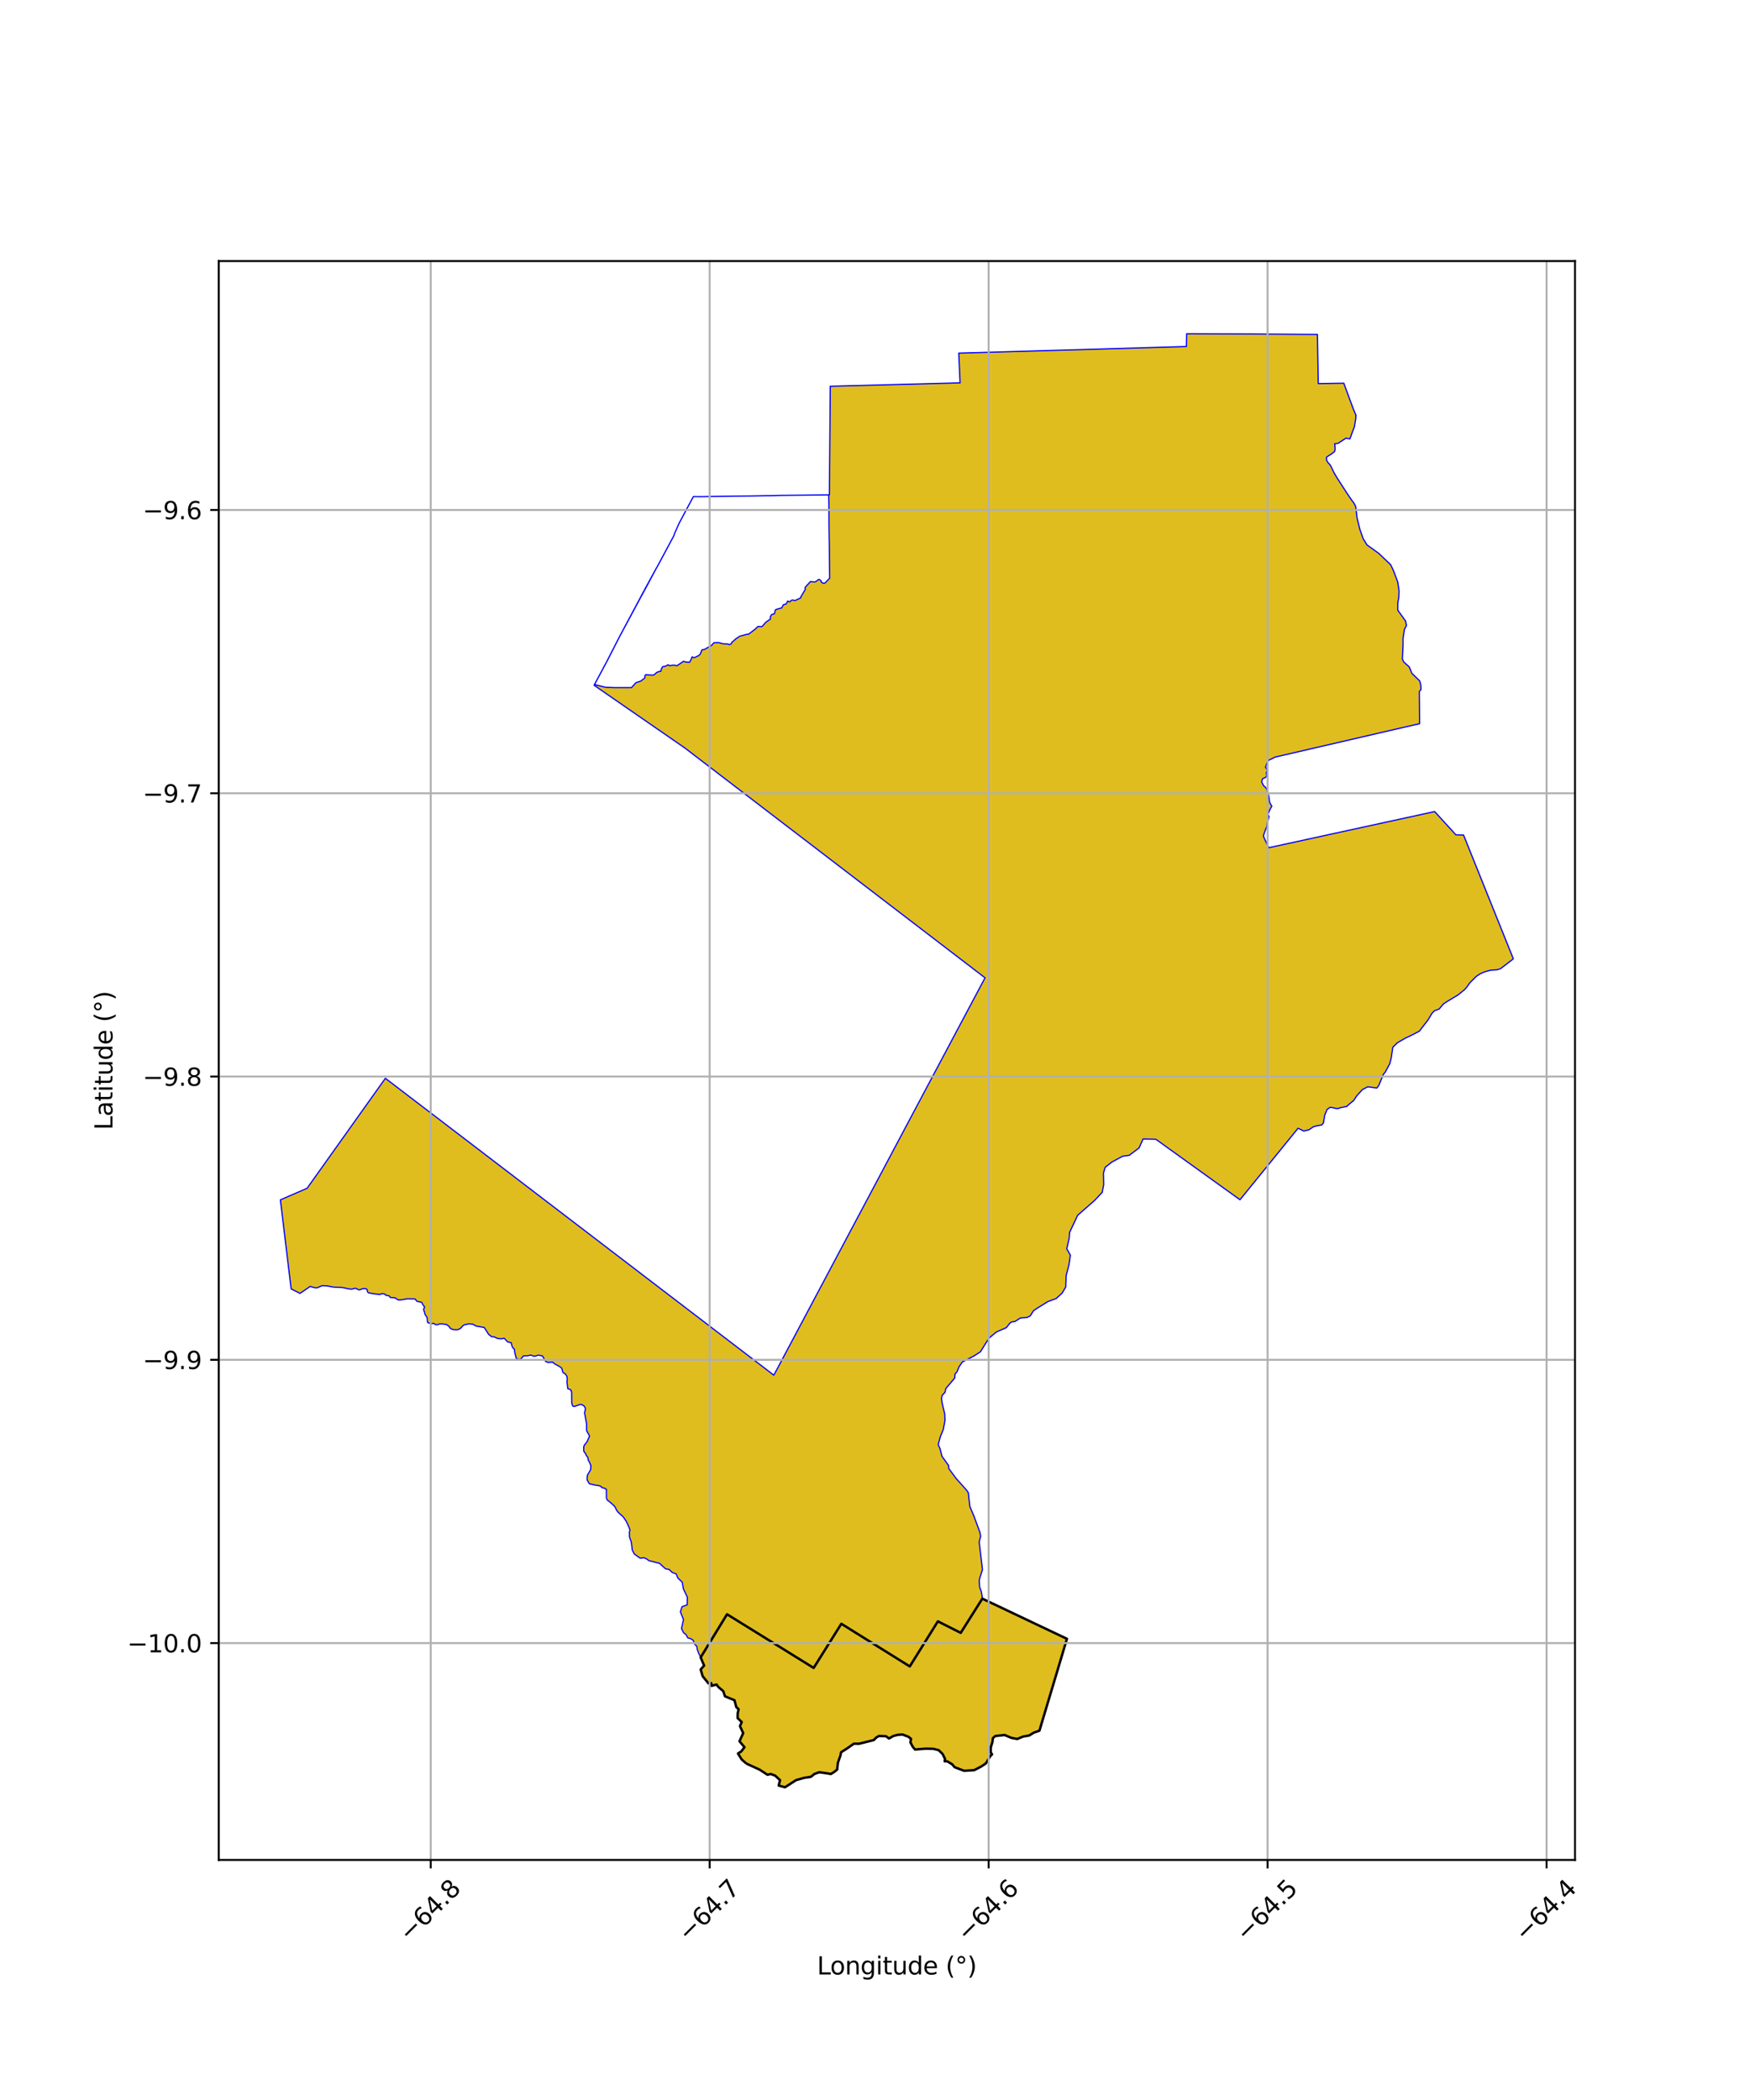 <?xml version="1.0" encoding="utf-8" standalone="no"?>
<!DOCTYPE svg PUBLIC "-//W3C//DTD SVG 1.1//EN"
  "http://www.w3.org/Graphics/SVG/1.1/DTD/svg11.dtd">
<svg xmlns:xlink="http://www.w3.org/1999/xlink" width="720pt" height="864pt" viewBox="0 0 720 864" xmlns="http://www.w3.org/2000/svg" version="1.1">
 <defs>
  <style type="text/css">*{stroke-linejoin: round; stroke-linecap: butt}</style>
 </defs>
 <g id="figure_1">
  <g id="patch_1">
   <path d="M 0 864 
L 720 864 
L 720 0 
L 0 0 
z
" style="fill: #ffffff"/>
  </g>
  <g id="axes_1">
   <g id="patch_2">
    <path d="M 90 765.229 
L 648 765.229 
L 648 107.411 
L 90 107.411 
z
" style="fill: #ffffff"/>
   </g>
   <g id="PatchCollection_1">
    <path d="M 194.538 471.125 
L 318.38 565.793 
L 394.808 421.967 
L 405.272 402.306 
L 281.799 307.764 
L 244.428 281.939 
L 249.681 272.113 
L 254.752 262.196 
L 265.458 242.136 
L 270.177 233.501 
L 270.37 233.231 
L 277.246 220.395 
L 277.628 219.273 
L 278.317 217.739 
L 279.466 215.154 
L 285.275 204.308 
L 287.784 204.333 
L 288.485 204.335 
L 298.438 204.162 
L 302.866 204.11 
L 308.75 204.061 
L 314.718 203.953 
L 317.903 203.922 
L 320.256 203.836 
L 320.567 203.827 
L 341.245 203.613 
L 341.595 158.928 
L 395.009 157.524 
L 394.45 145.293 
L 488.119 142.565 
L 488.248 137.312 
L 514.694 137.42 
L 515.007 137.417 
L 542.028 137.602 
L 542.373 157.829 
L 552.877 157.662 
L 556.845 168.402 
L 557.87 170.767 
L 557.775 172.401 
L 557.249 175.569 
L 556.353 177.902 
L 555.402 180.575 
L 553.764 180.283 
L 550.446 182.44 
L 549.141 182.561 
L 549.33 184.711 
L 549.109 185.754 
L 547.805 186.779 
L 545.808 188.037 
L 545.719 189.122 
L 546.238 190.146 
L 547.378 191.447 
L 548.816 194.425 
L 549.931 196.327 
L 554.073 202.763 
L 556.064 205.701 
L 556.99 206.906 
L 557.728 208.248 
L 558.344 213.14 
L 559.515 217.877 
L 560.881 221.687 
L 562.413 224.181 
L 567.332 227.732 
L 569.133 229.458 
L 572.151 232.335 
L 573.266 234.668 
L 575.06 239.408 
L 575.608 243.061 
L 575.534 245.578 
L 575.086 248.094 
L 575.072 251.013 
L 578.305 255.539 
L 578.649 257.332 
L 577.819 258.992 
L 577.269 262.492 
L 577.256 265.545 
L 576.966 271.136 
L 577.584 272.395 
L 579.805 274.381 
L 580.864 276.989 
L 584.108 280.14 
L 584.564 281.875 
L 584.638 283.626 
L 583.945 284.605 
L 583.993 289.955 
L 584.042 297.759 
L 576.409 299.502 
L 524.654 311.485 
L 521.731 312.928 
L 521.173 314.159 
L 520.686 315.751 
L 521.439 316.68 
L 520.981 318.102 
L 521.212 319.144 
L 520.713 319.833 
L 519.464 320.399 
L 519.074 321.644 
L 519.796 323.129 
L 520.684 323.978 
L 521.296 324.77 
L 521.519 326.327 
L 521.998 327.334 
L 522.378 330.167 
L 523.267 331.694 
L 522.769 332.534 
L 521.618 334.99 
L 522.14 336.034 
L 521.721 337.374 
L 521.413 338.349 
L 521.218 340.042 
L 520.624 341.47 
L 520.154 342.786 
L 519.784 343.912 
L 520.313 345.199 
L 522.005 348.772 
L 590.256 333.901 
L 598.994 343.468 
L 602.145 343.556 
L 622.636 394.502 
L 617.321 398.58 
L 615.898 399.001 
L 613.303 399.158 
L 610.921 399.814 
L 608.876 400.704 
L 607.296 401.795 
L 604.763 404.321 
L 603.396 406.259 
L 602.491 407.225 
L 599.948 409.3 
L 595.178 412.182 
L 593.862 413.062 
L 592.111 415.144 
L 590.204 415.858 
L 589.174 416.899 
L 587.533 419.625 
L 583.959 424.264 
L 579.821 426.39 
L 578.293 427.061 
L 574.901 429.046 
L 573.059 430.847 
L 572.38 435.328 
L 571.798 437.633 
L 569.964 441.042 
L 569.159 442.031 
L 567.297 446.532 
L 566.495 447.655 
L 563.863 447.291 
L 562.729 447.14 
L 560.488 448.331 
L 558.23 450.826 
L 556.95 452.781 
L 554.959 454.394 
L 554.09 455.24 
L 551.653 455.711 
L 550.395 456.122 
L 549.353 456.011 
L 548.415 455.744 
L 547.239 455.607 
L 545.996 456.459 
L 545.058 458.747 
L 544.504 462.019 
L 543.76 462.856 
L 541.634 463.231 
L 540.373 463.581 
L 538.6 464.804 
L 536.42 465.357 
L 534.067 464.19 
L 510.168 493.614 
L 475.548 468.729 
L 470.299 468.611 
L 468.64 472.302 
L 464.615 475.329 
L 461.871 475.716 
L 457.457 478.098 
L 454.704 480.277 
L 453.997 482.603 
L 454.093 487.419 
L 453.5 490.535 
L 450.331 493.924 
L 443.406 499.978 
L 440.064 507.048 
L 439.885 509.523 
L 438.895 513.765 
L 440.375 516.417 
L 439.815 520.366 
L 438.637 524.871 
L 438.476 529.538 
L 436.936 532.092 
L 434.537 534.261 
L 431.175 535.489 
L 427.009 538.071 
L 425.206 539.275 
L 423.886 541.387 
L 422.536 542.076 
L 419.858 542.253 
L 417.545 543.717 
L 416.226 543.89 
L 415.42 544.455 
L 414.053 546.229 
L 409.967 548.011 
L 406.928 550.526 
L 405.164 553.299 
L 403.38 556.167 
L 400.674 557.914 
L 395.946 560.346 
L 394.557 562.405 
L 393.744 564.371 
L 392.916 565.389 
L 392.835 566.919 
L 389.139 571.303 
L 388.823 572.809 
L 387.628 574.12 
L 387.356 575.51 
L 387.639 577.313 
L 388.691 581.765 
L 388.795 584.473 
L 388.081 588.19 
L 386.886 591.092 
L 386.006 594.375 
L 386.755 596.012 
L 387.543 599.156 
L 390.282 602.942 
L 390.356 604.186 
L 393.408 608.321 
L 396.298 611.539 
L 397.715 613.147 
L 398.396 614.151 
L 399.031 619.828 
L 400.626 623.562 
L 403.196 630.529 
L 403.463 632.111 
L 402.863 634.374 
L 404.219 645.803 
L 403.078 649.38 
L 402.881 650.37 
L 403.061 652.994 
L 403.741 654.842 
L 404.245 657.746 
L 395.353 671.826 
L 385.959 667.079 
L 385.806 667.352 
L 374.385 685.632 
L 346.233 668.085 
L 346.06 668.349 
L 334.847 686.251 
L 299.207 664.174 
L 288.356 681.922 
L 287.481 680.26 
L 286.866 678.633 
L 286.689 677.378 
L 285.851 676.489 
L 285.163 674.825 
L 284.176 674.193 
L 282.967 673.849 
L 282.277 672.554 
L 281.219 671.7 
L 280.384 669.999 
L 281.218 666.375 
L 279.934 663.165 
L 280.588 661.054 
L 282.738 660.265 
L 282.8 657.172 
L 281.155 653.649 
L 280.704 650.977 
L 278.855 649.21 
L 278.232 647.593 
L 276.553 646.923 
L 275.27 645.726 
L 273.831 645.463 
L 271.218 643.111 
L 270.271 642.976 
L 269.111 642.623 
L 267.047 642.136 
L 266.013 641.391 
L 264.982 640.91 
L 263.345 641.074 
L 260.944 639.329 
L 260.134 637.722 
L 259.757 634.595 
L 258.994 632.339 
L 258.961 630.346 
L 259.18 629.524 
L 258.834 628.434 
L 257.606 625.821 
L 256.41 624.082 
L 254.314 622.204 
L 253.62 621.246 
L 253.152 620.161 
L 252.724 619.596 
L 251.354 618.332 
L 249.81 617.111 
L 249.513 616.33 
L 249.489 612.778 
L 248.739 612.298 
L 247.635 612.045 
L 247.221 611.536 
L 246.573 611.283 
L 244.687 610.985 
L 242.463 610.449 
L 241.616 608.999 
L 241.543 608.061 
L 241.705 606.89 
L 242.997 604.67 
L 243.122 603.025 
L 242.431 601.38 
L 241.975 600.703 
L 241.979 600.027 
L 241.646 599.292 
L 241.145 598.725 
L 240.925 598.048 
L 240.423 597.481 
L 240.146 596.859 
L 240.154 595.28 
L 240.438 594.549 
L 241.51 593.201 
L 242.56 590.834 
L 241.366 588.633 
L 241.348 585.877 
L 240.481 581.21 
L 240.837 580.015 
L 240.806 579.266 
L 240.349 578.515 
L 239.431 577.904 
L 238.723 577.829 
L 236.31 578.672 
L 235.638 578.49 
L 235.219 577.276 
L 235.173 572.641 
L 234.788 571.784 
L 233.607 571.341 
L 233.263 568.582 
L 233.39 567.642 
L 233.275 566.332 
L 232.589 565.265 
L 231.848 564.866 
L 231.512 564.462 
L 231.305 563.535 
L 231.016 562.795 
L 229.993 562.089 
L 228.274 561.194 
L 227.279 560.383 
L 225.562 560.6 
L 224.502 560.121 
L 223.163 557.868 
L 221.511 557.559 
L 219.855 558.05 
L 218.337 557.509 
L 217.178 557.803 
L 215.392 557.86 
L 214.327 559.085 
L 213.731 559.315 
L 212.476 559.042 
L 211.795 556.509 
L 211.637 555.11 
L 210.996 554.533 
L 210.625 553.717 
L 210.297 552.411 
L 208.857 552.108 
L 207.422 550.586 
L 206.187 550.853 
L 204.654 550.668 
L 203.319 550.03 
L 202.207 549.932 
L 200.98 548.916 
L 199.24 546.171 
L 195.783 545.557 
L 194.587 544.824 
L 192.842 544.675 
L 191.047 545.063 
L 190.299 545.575 
L 189.684 546.346 
L 188.808 546.927 
L 187.876 547.121 
L 186.43 547.042 
L 185.384 546.615 
L 184.747 545.743 
L 183.747 544.954 
L 182.27 544.72 
L 180.893 544.698 
L 179.848 545.052 
L 179.175 544.981 
L 178.385 544.445 
L 177.87 544.562 
L 176.985 544.478 
L 175.983 544.167 
L 175.829 543.474 
L 175.755 542.153 
L 174.775 540.566 
L 174.633 539.676 
L 174.334 539.163 
L 174.34 538.498 
L 174.713 537.744 
L 174.082 536.934 
L 173.48 535.803 
L 171.506 535.388 
L 170.789 534.432 
L 167.599 534.362 
L 165.691 534.696 
L 164.41 534.854 
L 163.768 534.789 
L 162.445 533.937 
L 160.632 533.846 
L 160.178 533.249 
L 159.661 533.016 
L 158.745 532.95 
L 158.451 532.515 
L 157.905 532.315 
L 157.026 532.286 
L 156.321 532.584 
L 153.443 532.265 
L 151.505 531.878 
L 151.147 531.343 
L 150.99 530.455 
L 150.172 530.124 
L 149.027 530.263 
L 147.94 530.693 
L 147.266 530.568 
L 147.002 530.373 
L 146.257 530.017 
L 144.628 530.42 
L 143.46 530.293 
L 140.874 529.725 
L 137.128 529.544 
L 134.518 529.039 
L 132.448 528.969 
L 130.583 529.833 
L 129.59 529.827 
L 127.593 529.285 
L 123.437 532.15 
L 119.782 530.283 
L 115.364 493.655 
L 126.344 488.891 
L 158.553 443.645 
L 194.538 471.125 
M 340.925 203.619 
L 320.567 203.829 
L 320.256 203.84 
L 317.903 203.923 
L 315.038 203.958 
L 314.72 203.96 
L 308.75 204.07 
L 302.867 204.115 
L 298.435 204.167 
L 288.485 204.34 
L 287.786 204.339 
L 285.277 204.311 
L 282.617 209.279 
L 280.431 213.371 
L 279.473 215.158 
L 278.319 217.739 
L 277.632 219.274 
L 277.36 220.093 
L 277.26 220.396 
L 270.378 233.247 
L 270.192 233.5 
L 265.562 242.168 
L 263.309 246.298 
L 263.058 246.764 
L 254.916 261.929 
L 254.768 262.21 
L 249.698 272.129 
L 249.546 272.406 
L 244.605 281.625 
L 249.125 282.763 
L 252.61 282.908 
L 259.818 282.905 
L 261.641 280.88 
L 263.633 280.21 
L 265.322 278.923 
L 265.317 278.212 
L 265.456 277.904 
L 265.586 277.614 
L 268.509 277.785 
L 269.206 277.586 
L 270.179 276.667 
L 271.122 276.29 
L 271.928 276.173 
L 272.012 275.474 
L 272.56 274.351 
L 273.995 273.999 
L 274.865 273.5 
L 275.446 273.874 
L 276.831 273.669 
L 277.803 273.735 
L 278.518 273.891 
L 281.227 272.076 
L 282.181 272.366 
L 283.659 272.5 
L 284.268 271.478 
L 284.753 270.244 
L 285.453 270.605 
L 285.785 270.488 
L 286.081 270.385 
L 287.556 269.66 
L 288.18 268.99 
L 288.789 267.352 
L 289.631 267.288 
L 292.757 265.544 
L 293.738 264.429 
L 295.105 264.412 
L 295.768 264.404 
L 297.422 264.844 
L 299.443 264.936 
L 300.024 265.227 
L 300.876 264.866 
L 301.137 264.226 
L 301.617 263.868 
L 302.772 262.796 
L 304.512 261.689 
L 305.919 261.351 
L 307.245 260.961 
L 307.916 260.952 
L 310.723 258.832 
L 311.86 257.747 
L 313.31 257.837 
L 313.633 257.669 
L 315.004 256.095 
L 315.851 255.463 
L 316.986 254.695 
L 316.906 253.791 
L 317.479 252.836 
L 318.605 252.526 
L 319.023 250.926 
L 319.407 250.717 
L 321.671 250.071 
L 322.233 248.878 
L 323.549 248.398 
L 324.043 247.31 
L 324.907 247.618 
L 325.639 246.956 
L 326.16 246.88 
L 327.113 247.072 
L 329.431 245.989 
L 329.548 245.441 
L 331.319 242.512 
L 331.249 241.663 
L 331.82 241.036 
L 333.451 239.277 
L 335.023 239.447 
L 335.596 239.305 
L 336.803 238.421 
L 337.207 238.464 
L 337.814 238.996 
L 337.974 239.578 
L 338.538 239.879 
L 338.816 240.027 
L 339.467 239.844 
L 341.356 237.858 
L 341.214 224.907 
L 341.21 224.563 
L 341.155 221.408 
L 341.09 217.451 
L 341.07 213.744 
L 341.058 210.613 
L 341.045 207.257 
L 340.925 203.619 
" clip-path="url(#p39e678d99d)" style="fill: #e0bd1f; stroke: #0000ff; stroke-width: 0.5"/>
    <path d="M 307.101 725.599 
L 305.14 723.868 
L 303.628 721.44 
L 304.977 720.582 
L 306.305 718.854 
L 304.245 716.401 
L 305.777 713.059 
L 304.443 710.179 
L 305.169 708.498 
L 303.47 706.857 
L 303.514 704.931 
L 303.884 703.234 
L 302.926 702.338 
L 302.193 699.531 
L 298.265 697.909 
L 297.581 695.793 
L 295.584 694.106 
L 294.807 693.063 
L 292.723 693.619 
L 292.623 692.497 
L 291.468 692.578 
L 289.089 689.637 
L 288.283 686.874 
L 289.692 685.255 
L 288.271 681.906 
L 291.526 676.582 
L 299.122 664.158 
L 319.41 676.726 
L 334.762 686.235 
L 340.655 676.834 
L 346.148 668.069 
L 360.368 676.933 
L 374.3 685.616 
L 379.657 677.029 
L 385.874 667.063 
L 395.268 671.81 
L 404.16 657.73 
L 438.972 674.256 
L 438.056 677.314 
L 427.655 712.045 
L 425.267 712.899 
L 423.413 714.049 
L 420.906 714.474 
L 418.544 715.462 
L 416.104 715.008 
L 413.321 713.83 
L 409.486 714.254 
L 408.509 715.1 
L 408.327 716.651 
L 407.639 718.934 
L 407.62 720.984 
L 408.157 721.787 
L 407.43 722.502 
L 405.621 725.515 
L 403.762 726.766 
L 400.804 728.3 
L 396.641 728.552 
L 392.751 727.069 
L 391.794 725.922 
L 389.788 724.685 
L 388.668 724.647 
L 388.809 723.66 
L 387.821 721.658 
L 386.206 720.067 
L 383.96 719.512 
L 380.954 719.447 
L 377.712 719.695 
L 376.518 719.821 
L 375.594 718.781 
L 374.588 716.906 
L 374.818 715.409 
L 373.783 714.58 
L 371.299 713.614 
L 369.31 713.775 
L 367.49 714.265 
L 365.762 715.265 
L 364.521 714.333 
L 361.629 714.236 
L 360.537 714.849 
L 359.502 715.922 
L 353.455 717.424 
L 351.298 717.407 
L 348.483 719.386 
L 346.046 720.923 
L 345.789 722.272 
L 345.179 723.968 
L 344.728 725.275 
L 344.427 728.057 
L 343.263 728.994 
L 341.85 729.867 
L 339.841 729.531 
L 337.062 729.145 
L 335.046 729.881 
L 333.635 731.026 
L 330.807 731.468 
L 327.57 732.368 
L 322.972 735.328 
L 320.382 734.633 
L 320.931 732.404 
L 318.92 730.548 
L 317.113 729.875 
L 315.754 730.187 
L 312.508 728.072 
L 307.101 725.599 
" clip-path="url(#p39e678d99d)" style="fill: #e0bd1f; stroke: #0000ff; stroke-width: 0.5"/>
   </g>
   <g id="PatchCollection_2">
    <path d="M 307.101 725.599 
L 305.14 723.868 
L 303.628 721.44 
L 304.977 720.582 
L 306.305 718.854 
L 304.245 716.401 
L 305.777 713.059 
L 304.443 710.179 
L 305.169 708.498 
L 303.47 706.857 
L 303.514 704.931 
L 303.884 703.234 
L 302.926 702.338 
L 302.193 699.531 
L 298.265 697.909 
L 297.581 695.793 
L 295.584 694.106 
L 294.807 693.063 
L 292.723 693.619 
L 292.623 692.497 
L 291.468 692.578 
L 289.089 689.637 
L 288.283 686.874 
L 289.692 685.255 
L 288.271 681.906 
L 291.526 676.582 
L 299.122 664.158 
L 319.41 676.726 
L 334.762 686.235 
L 340.655 676.834 
L 346.148 668.069 
L 360.368 676.933 
L 374.3 685.616 
L 379.657 677.029 
L 385.874 667.063 
L 395.268 671.81 
L 404.16 657.73 
L 438.972 674.256 
L 438.056 677.314 
L 427.655 712.045 
L 425.267 712.899 
L 423.413 714.049 
L 420.906 714.474 
L 418.544 715.462 
L 416.104 715.008 
L 413.321 713.83 
L 409.486 714.254 
L 408.509 715.1 
L 408.327 716.651 
L 407.639 718.934 
L 407.62 720.984 
L 408.157 721.787 
L 407.43 722.502 
L 405.621 725.515 
L 403.762 726.766 
L 400.804 728.3 
L 396.641 728.552 
L 392.751 727.069 
L 391.794 725.922 
L 389.788 724.685 
L 388.668 724.647 
L 388.809 723.66 
L 387.821 721.658 
L 386.206 720.067 
L 383.96 719.512 
L 380.954 719.447 
L 377.712 719.695 
L 376.518 719.821 
L 375.594 718.781 
L 374.588 716.906 
L 374.818 715.409 
L 373.783 714.58 
L 371.299 713.614 
L 369.31 713.775 
L 367.49 714.265 
L 365.762 715.265 
L 364.521 714.333 
L 361.629 714.236 
L 360.537 714.849 
L 359.502 715.922 
L 353.455 717.424 
L 351.298 717.407 
L 348.483 719.386 
L 346.046 720.923 
L 345.789 722.272 
L 345.179 723.968 
L 344.728 725.275 
L 344.427 728.057 
L 343.263 728.994 
L 341.85 729.867 
L 339.841 729.531 
L 337.062 729.145 
L 335.046 729.881 
L 333.635 731.026 
L 330.807 731.468 
L 327.57 732.368 
L 322.972 735.328 
L 320.382 734.633 
L 320.931 732.404 
L 318.92 730.548 
L 317.113 729.875 
L 315.754 730.187 
L 312.508 728.072 
L 307.101 725.599 
" clip-path="url(#p39e678d99d)" style="fill: none; stroke: #000000"/>
   </g>
   <g id="matplotlib.axis_1">
    <g id="xtick_1">
     <g id="line2d_1">
      <path d="M 177.214 765.229 
L 177.214 107.411 
" clip-path="url(#p39e678d99d)" style="fill: none; stroke: #b0b0b0; stroke-width: 0.8; stroke-linecap: square"/>
     </g>
     <g id="line2d_2">
      <defs>
       <path id="m0a543234dd" d="M 0 0 
L 0 3.5 
" style="stroke: #000000; stroke-width: 0.8"/>
      </defs>
      <g>
       <use xlink:href="#m0a543234dd" x="177.214" y="765.229" style="stroke: #000000; stroke-width: 0.8"/>
      </g>
     </g>
     <g id="text_1">
      <!-- −64.8 -->
      <g transform="translate(168.33 799.271) rotate(-45) scale(0.1 -0.1)">
       <defs>
        <path id="DejaVuSans-2212" d="M 678 2272 
L 4684 2272 
L 4684 1741 
L 678 1741 
L 678 2272 
z
" transform="scale(0.016)"/>
        <path id="DejaVuSans-36" d="M 2113 2584 
Q 1688 2584 1439 2293 
Q 1191 2003 1191 1497 
Q 1191 994 1439 701 
Q 1688 409 2113 409 
Q 2538 409 2786 701 
Q 3034 994 3034 1497 
Q 3034 2003 2786 2293 
Q 2538 2584 2113 2584 
z
M 3366 4563 
L 3366 3988 
Q 3128 4100 2886 4159 
Q 2644 4219 2406 4219 
Q 1781 4219 1451 3797 
Q 1122 3375 1075 2522 
Q 1259 2794 1537 2939 
Q 1816 3084 2150 3084 
Q 2853 3084 3261 2657 
Q 3669 2231 3669 1497 
Q 3669 778 3244 343 
Q 2819 -91 2113 -91 
Q 1303 -91 875 529 
Q 447 1150 447 2328 
Q 447 3434 972 4092 
Q 1497 4750 2381 4750 
Q 2619 4750 2861 4703 
Q 3103 4656 3366 4563 
z
" transform="scale(0.016)"/>
        <path id="DejaVuSans-34" d="M 2419 4116 
L 825 1625 
L 2419 1625 
L 2419 4116 
z
M 2253 4666 
L 3047 4666 
L 3047 1625 
L 3713 1625 
L 3713 1100 
L 3047 1100 
L 3047 0 
L 2419 0 
L 2419 1100 
L 313 1100 
L 313 1709 
L 2253 4666 
z
" transform="scale(0.016)"/>
        <path id="DejaVuSans-2e" d="M 684 794 
L 1344 794 
L 1344 0 
L 684 0 
L 684 794 
z
" transform="scale(0.016)"/>
        <path id="DejaVuSans-38" d="M 2034 2216 
Q 1584 2216 1326 1975 
Q 1069 1734 1069 1313 
Q 1069 891 1326 650 
Q 1584 409 2034 409 
Q 2484 409 2743 651 
Q 3003 894 3003 1313 
Q 3003 1734 2745 1975 
Q 2488 2216 2034 2216 
z
M 1403 2484 
Q 997 2584 770 2862 
Q 544 3141 544 3541 
Q 544 4100 942 4425 
Q 1341 4750 2034 4750 
Q 2731 4750 3128 4425 
Q 3525 4100 3525 3541 
Q 3525 3141 3298 2862 
Q 3072 2584 2669 2484 
Q 3125 2378 3379 2068 
Q 3634 1759 3634 1313 
Q 3634 634 3220 271 
Q 2806 -91 2034 -91 
Q 1263 -91 848 271 
Q 434 634 434 1313 
Q 434 1759 690 2068 
Q 947 2378 1403 2484 
z
M 1172 3481 
Q 1172 3119 1398 2916 
Q 1625 2713 2034 2713 
Q 2441 2713 2670 2916 
Q 2900 3119 2900 3481 
Q 2900 3844 2670 4047 
Q 2441 4250 2034 4250 
Q 1625 4250 1398 4047 
Q 1172 3844 1172 3481 
z
" transform="scale(0.016)"/>
       </defs>
       <use xlink:href="#DejaVuSans-2212"/>
       <use xlink:href="#DejaVuSans-36" transform="translate(83.789 0)"/>
       <use xlink:href="#DejaVuSans-34" transform="translate(147.412 0)"/>
       <use xlink:href="#DejaVuSans-2e" transform="translate(211.035 0)"/>
       <use xlink:href="#DejaVuSans-38" transform="translate(242.822 0)"/>
      </g>
     </g>
    </g>
    <g id="xtick_2">
     <g id="line2d_3">
      <path d="M 291.985 765.229 
L 291.985 107.411 
" clip-path="url(#p39e678d99d)" style="fill: none; stroke: #b0b0b0; stroke-width: 0.8; stroke-linecap: square"/>
     </g>
     <g id="line2d_4">
      <g>
       <use xlink:href="#m0a543234dd" x="291.985" y="765.229" style="stroke: #000000; stroke-width: 0.8"/>
      </g>
     </g>
     <g id="text_2">
      <!-- −64.7 -->
      <g transform="translate(283.102 799.271) rotate(-45) scale(0.1 -0.1)">
       <defs>
        <path id="DejaVuSans-37" d="M 525 4666 
L 3525 4666 
L 3525 4397 
L 1831 0 
L 1172 0 
L 2766 4134 
L 525 4134 
L 525 4666 
z
" transform="scale(0.016)"/>
       </defs>
       <use xlink:href="#DejaVuSans-2212"/>
       <use xlink:href="#DejaVuSans-36" transform="translate(83.789 0)"/>
       <use xlink:href="#DejaVuSans-34" transform="translate(147.412 0)"/>
       <use xlink:href="#DejaVuSans-2e" transform="translate(211.035 0)"/>
       <use xlink:href="#DejaVuSans-37" transform="translate(242.822 0)"/>
      </g>
     </g>
    </g>
    <g id="xtick_3">
     <g id="line2d_5">
      <path d="M 406.757 765.229 
L 406.757 107.411 
" clip-path="url(#p39e678d99d)" style="fill: none; stroke: #b0b0b0; stroke-width: 0.8; stroke-linecap: square"/>
     </g>
     <g id="line2d_6">
      <g>
       <use xlink:href="#m0a543234dd" x="406.757" y="765.229" style="stroke: #000000; stroke-width: 0.8"/>
      </g>
     </g>
     <g id="text_3">
      <!-- −64.6 -->
      <g transform="translate(397.874 799.271) rotate(-45) scale(0.1 -0.1)">
       <use xlink:href="#DejaVuSans-2212"/>
       <use xlink:href="#DejaVuSans-36" transform="translate(83.789 0)"/>
       <use xlink:href="#DejaVuSans-34" transform="translate(147.412 0)"/>
       <use xlink:href="#DejaVuSans-2e" transform="translate(211.035 0)"/>
       <use xlink:href="#DejaVuSans-36" transform="translate(242.822 0)"/>
      </g>
     </g>
    </g>
    <g id="xtick_4">
     <g id="line2d_7">
      <path d="M 521.529 765.229 
L 521.529 107.411 
" clip-path="url(#p39e678d99d)" style="fill: none; stroke: #b0b0b0; stroke-width: 0.8; stroke-linecap: square"/>
     </g>
     <g id="line2d_8">
      <g>
       <use xlink:href="#m0a543234dd" x="521.529" y="765.229" style="stroke: #000000; stroke-width: 0.8"/>
      </g>
     </g>
     <g id="text_4">
      <!-- −64.5 -->
      <g transform="translate(512.645 799.271) rotate(-45) scale(0.1 -0.1)">
       <defs>
        <path id="DejaVuSans-35" d="M 691 4666 
L 3169 4666 
L 3169 4134 
L 1269 4134 
L 1269 2991 
Q 1406 3038 1543 3061 
Q 1681 3084 1819 3084 
Q 2600 3084 3056 2656 
Q 3513 2228 3513 1497 
Q 3513 744 3044 326 
Q 2575 -91 1722 -91 
Q 1428 -91 1123 -41 
Q 819 9 494 109 
L 494 744 
Q 775 591 1075 516 
Q 1375 441 1709 441 
Q 2250 441 2565 725 
Q 2881 1009 2881 1497 
Q 2881 1984 2565 2268 
Q 2250 2553 1709 2553 
Q 1456 2553 1204 2497 
Q 953 2441 691 2322 
L 691 4666 
z
" transform="scale(0.016)"/>
       </defs>
       <use xlink:href="#DejaVuSans-2212"/>
       <use xlink:href="#DejaVuSans-36" transform="translate(83.789 0)"/>
       <use xlink:href="#DejaVuSans-34" transform="translate(147.412 0)"/>
       <use xlink:href="#DejaVuSans-2e" transform="translate(211.035 0)"/>
       <use xlink:href="#DejaVuSans-35" transform="translate(242.822 0)"/>
      </g>
     </g>
    </g>
    <g id="xtick_5">
     <g id="line2d_9">
      <path d="M 636.301 765.229 
L 636.301 107.411 
" clip-path="url(#p39e678d99d)" style="fill: none; stroke: #b0b0b0; stroke-width: 0.8; stroke-linecap: square"/>
     </g>
     <g id="line2d_10">
      <g>
       <use xlink:href="#m0a543234dd" x="636.301" y="765.229" style="stroke: #000000; stroke-width: 0.8"/>
      </g>
     </g>
     <g id="text_5">
      <!-- −64.4 -->
      <g transform="translate(627.417 799.271) rotate(-45) scale(0.1 -0.1)">
       <use xlink:href="#DejaVuSans-2212"/>
       <use xlink:href="#DejaVuSans-36" transform="translate(83.789 0)"/>
       <use xlink:href="#DejaVuSans-34" transform="translate(147.412 0)"/>
       <use xlink:href="#DejaVuSans-2e" transform="translate(211.035 0)"/>
       <use xlink:href="#DejaVuSans-34" transform="translate(242.822 0)"/>
      </g>
     </g>
    </g>
    <g id="text_6">
     <!-- Longitude (°) -->
     <g transform="translate(336.14 812.34) scale(0.1 -0.1)">
      <defs>
       <path id="DejaVuSans-4c" d="M 628 4666 
L 1259 4666 
L 1259 531 
L 3531 531 
L 3531 0 
L 628 0 
L 628 4666 
z
" transform="scale(0.016)"/>
       <path id="DejaVuSans-6f" d="M 1959 3097 
Q 1497 3097 1228 2736 
Q 959 2375 959 1747 
Q 959 1119 1226 758 
Q 1494 397 1959 397 
Q 2419 397 2687 759 
Q 2956 1122 2956 1747 
Q 2956 2369 2687 2733 
Q 2419 3097 1959 3097 
z
M 1959 3584 
Q 2709 3584 3137 3096 
Q 3566 2609 3566 1747 
Q 3566 888 3137 398 
Q 2709 -91 1959 -91 
Q 1206 -91 779 398 
Q 353 888 353 1747 
Q 353 2609 779 3096 
Q 1206 3584 1959 3584 
z
" transform="scale(0.016)"/>
       <path id="DejaVuSans-6e" d="M 3513 2113 
L 3513 0 
L 2938 0 
L 2938 2094 
Q 2938 2591 2744 2837 
Q 2550 3084 2163 3084 
Q 1697 3084 1428 2787 
Q 1159 2491 1159 1978 
L 1159 0 
L 581 0 
L 581 3500 
L 1159 3500 
L 1159 2956 
Q 1366 3272 1645 3428 
Q 1925 3584 2291 3584 
Q 2894 3584 3203 3211 
Q 3513 2838 3513 2113 
z
" transform="scale(0.016)"/>
       <path id="DejaVuSans-67" d="M 2906 1791 
Q 2906 2416 2648 2759 
Q 2391 3103 1925 3103 
Q 1463 3103 1205 2759 
Q 947 2416 947 1791 
Q 947 1169 1205 825 
Q 1463 481 1925 481 
Q 2391 481 2648 825 
Q 2906 1169 2906 1791 
z
M 3481 434 
Q 3481 -459 3084 -895 
Q 2688 -1331 1869 -1331 
Q 1566 -1331 1297 -1286 
Q 1028 -1241 775 -1147 
L 775 -588 
Q 1028 -725 1275 -790 
Q 1522 -856 1778 -856 
Q 2344 -856 2625 -561 
Q 2906 -266 2906 331 
L 2906 616 
Q 2728 306 2450 153 
Q 2172 0 1784 0 
Q 1141 0 747 490 
Q 353 981 353 1791 
Q 353 2603 747 3093 
Q 1141 3584 1784 3584 
Q 2172 3584 2450 3431 
Q 2728 3278 2906 2969 
L 2906 3500 
L 3481 3500 
L 3481 434 
z
" transform="scale(0.016)"/>
       <path id="DejaVuSans-69" d="M 603 3500 
L 1178 3500 
L 1178 0 
L 603 0 
L 603 3500 
z
M 603 4863 
L 1178 4863 
L 1178 4134 
L 603 4134 
L 603 4863 
z
" transform="scale(0.016)"/>
       <path id="DejaVuSans-74" d="M 1172 4494 
L 1172 3500 
L 2356 3500 
L 2356 3053 
L 1172 3053 
L 1172 1153 
Q 1172 725 1289 603 
Q 1406 481 1766 481 
L 2356 481 
L 2356 0 
L 1766 0 
Q 1100 0 847 248 
Q 594 497 594 1153 
L 594 3053 
L 172 3053 
L 172 3500 
L 594 3500 
L 594 4494 
L 1172 4494 
z
" transform="scale(0.016)"/>
       <path id="DejaVuSans-75" d="M 544 1381 
L 544 3500 
L 1119 3500 
L 1119 1403 
Q 1119 906 1312 657 
Q 1506 409 1894 409 
Q 2359 409 2629 706 
Q 2900 1003 2900 1516 
L 2900 3500 
L 3475 3500 
L 3475 0 
L 2900 0 
L 2900 538 
Q 2691 219 2414 64 
Q 2138 -91 1772 -91 
Q 1169 -91 856 284 
Q 544 659 544 1381 
z
M 1991 3584 
L 1991 3584 
z
" transform="scale(0.016)"/>
       <path id="DejaVuSans-64" d="M 2906 2969 
L 2906 4863 
L 3481 4863 
L 3481 0 
L 2906 0 
L 2906 525 
Q 2725 213 2448 61 
Q 2172 -91 1784 -91 
Q 1150 -91 751 415 
Q 353 922 353 1747 
Q 353 2572 751 3078 
Q 1150 3584 1784 3584 
Q 2172 3584 2448 3432 
Q 2725 3281 2906 2969 
z
M 947 1747 
Q 947 1113 1208 752 
Q 1469 391 1925 391 
Q 2381 391 2643 752 
Q 2906 1113 2906 1747 
Q 2906 2381 2643 2742 
Q 2381 3103 1925 3103 
Q 1469 3103 1208 2742 
Q 947 2381 947 1747 
z
" transform="scale(0.016)"/>
       <path id="DejaVuSans-65" d="M 3597 1894 
L 3597 1613 
L 953 1613 
Q 991 1019 1311 708 
Q 1631 397 2203 397 
Q 2534 397 2845 478 
Q 3156 559 3463 722 
L 3463 178 
Q 3153 47 2828 -22 
Q 2503 -91 2169 -91 
Q 1331 -91 842 396 
Q 353 884 353 1716 
Q 353 2575 817 3079 
Q 1281 3584 2069 3584 
Q 2775 3584 3186 3129 
Q 3597 2675 3597 1894 
z
M 3022 2063 
Q 3016 2534 2758 2815 
Q 2500 3097 2075 3097 
Q 1594 3097 1305 2825 
Q 1016 2553 972 2059 
L 3022 2063 
z
" transform="scale(0.016)"/>
       <path id="DejaVuSans-20" transform="scale(0.016)"/>
       <path id="DejaVuSans-28" d="M 1984 4856 
Q 1566 4138 1362 3434 
Q 1159 2731 1159 2009 
Q 1159 1288 1364 580 
Q 1569 -128 1984 -844 
L 1484 -844 
Q 1016 -109 783 600 
Q 550 1309 550 2009 
Q 550 2706 781 3412 
Q 1013 4119 1484 4856 
L 1984 4856 
z
" transform="scale(0.016)"/>
       <path id="DejaVuSans-b0" d="M 1600 4347 
Q 1350 4347 1178 4173 
Q 1006 4000 1006 3750 
Q 1006 3503 1178 3333 
Q 1350 3163 1600 3163 
Q 1850 3163 2022 3333 
Q 2194 3503 2194 3750 
Q 2194 3997 2020 4172 
Q 1847 4347 1600 4347 
z
M 1600 4750 
Q 1800 4750 1984 4673 
Q 2169 4597 2303 4453 
Q 2447 4313 2519 4134 
Q 2591 3956 2591 3750 
Q 2591 3338 2302 3052 
Q 2013 2766 1594 2766 
Q 1172 2766 890 3047 
Q 609 3328 609 3750 
Q 609 4169 896 4459 
Q 1184 4750 1600 4750 
z
" transform="scale(0.016)"/>
       <path id="DejaVuSans-29" d="M 513 4856 
L 1013 4856 
Q 1481 4119 1714 3412 
Q 1947 2706 1947 2009 
Q 1947 1309 1714 600 
Q 1481 -109 1013 -844 
L 513 -844 
Q 928 -128 1133 580 
Q 1338 1288 1338 2009 
Q 1338 2731 1133 3434 
Q 928 4138 513 4856 
z
" transform="scale(0.016)"/>
      </defs>
      <use xlink:href="#DejaVuSans-4c"/>
      <use xlink:href="#DejaVuSans-6f" transform="translate(53.963 0)"/>
      <use xlink:href="#DejaVuSans-6e" transform="translate(115.145 0)"/>
      <use xlink:href="#DejaVuSans-67" transform="translate(178.523 0)"/>
      <use xlink:href="#DejaVuSans-69" transform="translate(242 0)"/>
      <use xlink:href="#DejaVuSans-74" transform="translate(269.783 0)"/>
      <use xlink:href="#DejaVuSans-75" transform="translate(308.992 0)"/>
      <use xlink:href="#DejaVuSans-64" transform="translate(372.371 0)"/>
      <use xlink:href="#DejaVuSans-65" transform="translate(435.848 0)"/>
      <use xlink:href="#DejaVuSans-20" transform="translate(497.371 0)"/>
      <use xlink:href="#DejaVuSans-28" transform="translate(529.158 0)"/>
      <use xlink:href="#DejaVuSans-b0" transform="translate(568.172 0)"/>
      <use xlink:href="#DejaVuSans-29" transform="translate(618.172 0)"/>
     </g>
    </g>
   </g>
   <g id="matplotlib.axis_2">
    <g id="ytick_1">
     <g id="line2d_11">
      <path d="M 90 676.018 
L 648 676.018 
" clip-path="url(#p39e678d99d)" style="fill: none; stroke: #b0b0b0; stroke-width: 0.8; stroke-linecap: square"/>
     </g>
     <g id="line2d_12">
      <defs>
       <path id="m9502dccbc8" d="M 0 0 
L -3.5 0 
" style="stroke: #000000; stroke-width: 0.8"/>
      </defs>
      <g>
       <use xlink:href="#m9502dccbc8" x="90" y="676.018" style="stroke: #000000; stroke-width: 0.8"/>
      </g>
     </g>
     <g id="text_7">
      <!-- −10.0 -->
      <g transform="translate(52.355 679.817) scale(0.1 -0.1)">
       <defs>
        <path id="DejaVuSans-31" d="M 794 531 
L 1825 531 
L 1825 4091 
L 703 3866 
L 703 4441 
L 1819 4666 
L 2450 4666 
L 2450 531 
L 3481 531 
L 3481 0 
L 794 0 
L 794 531 
z
" transform="scale(0.016)"/>
        <path id="DejaVuSans-30" d="M 2034 4250 
Q 1547 4250 1301 3770 
Q 1056 3291 1056 2328 
Q 1056 1369 1301 889 
Q 1547 409 2034 409 
Q 2525 409 2770 889 
Q 3016 1369 3016 2328 
Q 3016 3291 2770 3770 
Q 2525 4250 2034 4250 
z
M 2034 4750 
Q 2819 4750 3233 4129 
Q 3647 3509 3647 2328 
Q 3647 1150 3233 529 
Q 2819 -91 2034 -91 
Q 1250 -91 836 529 
Q 422 1150 422 2328 
Q 422 3509 836 4129 
Q 1250 4750 2034 4750 
z
" transform="scale(0.016)"/>
       </defs>
       <use xlink:href="#DejaVuSans-2212"/>
       <use xlink:href="#DejaVuSans-31" transform="translate(83.789 0)"/>
       <use xlink:href="#DejaVuSans-30" transform="translate(147.412 0)"/>
       <use xlink:href="#DejaVuSans-2e" transform="translate(211.035 0)"/>
       <use xlink:href="#DejaVuSans-30" transform="translate(242.822 0)"/>
      </g>
     </g>
    </g>
    <g id="ytick_2">
     <g id="line2d_13">
      <path d="M 90 559.47 
L 648 559.47 
" clip-path="url(#p39e678d99d)" style="fill: none; stroke: #b0b0b0; stroke-width: 0.8; stroke-linecap: square"/>
     </g>
     <g id="line2d_14">
      <g>
       <use xlink:href="#m9502dccbc8" x="90" y="559.47" style="stroke: #000000; stroke-width: 0.8"/>
      </g>
     </g>
     <g id="text_8">
      <!-- −9.9 -->
      <g transform="translate(58.717 563.269) scale(0.1 -0.1)">
       <defs>
        <path id="DejaVuSans-39" d="M 703 97 
L 703 672 
Q 941 559 1184 500 
Q 1428 441 1663 441 
Q 2288 441 2617 861 
Q 2947 1281 2994 2138 
Q 2813 1869 2534 1725 
Q 2256 1581 1919 1581 
Q 1219 1581 811 2004 
Q 403 2428 403 3163 
Q 403 3881 828 4315 
Q 1253 4750 1959 4750 
Q 2769 4750 3195 4129 
Q 3622 3509 3622 2328 
Q 3622 1225 3098 567 
Q 2575 -91 1691 -91 
Q 1453 -91 1209 -44 
Q 966 3 703 97 
z
M 1959 2075 
Q 2384 2075 2632 2365 
Q 2881 2656 2881 3163 
Q 2881 3666 2632 3958 
Q 2384 4250 1959 4250 
Q 1534 4250 1286 3958 
Q 1038 3666 1038 3163 
Q 1038 2656 1286 2365 
Q 1534 2075 1959 2075 
z
" transform="scale(0.016)"/>
       </defs>
       <use xlink:href="#DejaVuSans-2212"/>
       <use xlink:href="#DejaVuSans-39" transform="translate(83.789 0)"/>
       <use xlink:href="#DejaVuSans-2e" transform="translate(147.412 0)"/>
       <use xlink:href="#DejaVuSans-39" transform="translate(179.199 0)"/>
      </g>
     </g>
    </g>
    <g id="ytick_3">
     <g id="line2d_15">
      <path d="M 90 442.921 
L 648 442.921 
" clip-path="url(#p39e678d99d)" style="fill: none; stroke: #b0b0b0; stroke-width: 0.8; stroke-linecap: square"/>
     </g>
     <g id="line2d_16">
      <g>
       <use xlink:href="#m9502dccbc8" x="90" y="442.921" style="stroke: #000000; stroke-width: 0.8"/>
      </g>
     </g>
     <g id="text_9">
      <!-- −9.8 -->
      <g transform="translate(58.717 446.72) scale(0.1 -0.1)">
       <use xlink:href="#DejaVuSans-2212"/>
       <use xlink:href="#DejaVuSans-39" transform="translate(83.789 0)"/>
       <use xlink:href="#DejaVuSans-2e" transform="translate(147.412 0)"/>
       <use xlink:href="#DejaVuSans-38" transform="translate(179.199 0)"/>
      </g>
     </g>
    </g>
    <g id="ytick_4">
     <g id="line2d_17">
      <path d="M 90 326.372 
L 648 326.372 
" clip-path="url(#p39e678d99d)" style="fill: none; stroke: #b0b0b0; stroke-width: 0.8; stroke-linecap: square"/>
     </g>
     <g id="line2d_18">
      <g>
       <use xlink:href="#m9502dccbc8" x="90" y="326.372" style="stroke: #000000; stroke-width: 0.8"/>
      </g>
     </g>
     <g id="text_10">
      <!-- −9.7 -->
      <g transform="translate(58.717 330.172) scale(0.1 -0.1)">
       <use xlink:href="#DejaVuSans-2212"/>
       <use xlink:href="#DejaVuSans-39" transform="translate(83.789 0)"/>
       <use xlink:href="#DejaVuSans-2e" transform="translate(147.412 0)"/>
       <use xlink:href="#DejaVuSans-37" transform="translate(179.199 0)"/>
      </g>
     </g>
    </g>
    <g id="ytick_5">
     <g id="line2d_19">
      <path d="M 90 209.824 
L 648 209.824 
" clip-path="url(#p39e678d99d)" style="fill: none; stroke: #b0b0b0; stroke-width: 0.8; stroke-linecap: square"/>
     </g>
     <g id="line2d_20">
      <g>
       <use xlink:href="#m9502dccbc8" x="90" y="209.824" style="stroke: #000000; stroke-width: 0.8"/>
      </g>
     </g>
     <g id="text_11">
      <!-- −9.6 -->
      <g transform="translate(58.717 213.623) scale(0.1 -0.1)">
       <use xlink:href="#DejaVuSans-2212"/>
       <use xlink:href="#DejaVuSans-39" transform="translate(83.789 0)"/>
       <use xlink:href="#DejaVuSans-2e" transform="translate(147.412 0)"/>
       <use xlink:href="#DejaVuSans-36" transform="translate(179.199 0)"/>
      </g>
     </g>
    </g>
    <g id="text_12">
     <!-- Latitude (°) -->
     <g transform="translate(46.275 464.89) rotate(-90) scale(0.1 -0.1)">
      <defs>
       <path id="DejaVuSans-61" d="M 2194 1759 
Q 1497 1759 1228 1600 
Q 959 1441 959 1056 
Q 959 750 1161 570 
Q 1363 391 1709 391 
Q 2188 391 2477 730 
Q 2766 1069 2766 1631 
L 2766 1759 
L 2194 1759 
z
M 3341 1997 
L 3341 0 
L 2766 0 
L 2766 531 
Q 2569 213 2275 61 
Q 1981 -91 1556 -91 
Q 1019 -91 701 211 
Q 384 513 384 1019 
Q 384 1609 779 1909 
Q 1175 2209 1959 2209 
L 2766 2209 
L 2766 2266 
Q 2766 2663 2505 2880 
Q 2244 3097 1772 3097 
Q 1472 3097 1187 3025 
Q 903 2953 641 2809 
L 641 3341 
Q 956 3463 1253 3523 
Q 1550 3584 1831 3584 
Q 2591 3584 2966 3190 
Q 3341 2797 3341 1997 
z
" transform="scale(0.016)"/>
      </defs>
      <use xlink:href="#DejaVuSans-4c"/>
      <use xlink:href="#DejaVuSans-61" transform="translate(55.713 0)"/>
      <use xlink:href="#DejaVuSans-74" transform="translate(116.992 0)"/>
      <use xlink:href="#DejaVuSans-69" transform="translate(156.201 0)"/>
      <use xlink:href="#DejaVuSans-74" transform="translate(183.984 0)"/>
      <use xlink:href="#DejaVuSans-75" transform="translate(223.193 0)"/>
      <use xlink:href="#DejaVuSans-64" transform="translate(286.572 0)"/>
      <use xlink:href="#DejaVuSans-65" transform="translate(350.049 0)"/>
      <use xlink:href="#DejaVuSans-20" transform="translate(411.572 0)"/>
      <use xlink:href="#DejaVuSans-28" transform="translate(443.359 0)"/>
      <use xlink:href="#DejaVuSans-b0" transform="translate(482.373 0)"/>
      <use xlink:href="#DejaVuSans-29" transform="translate(532.373 0)"/>
     </g>
    </g>
   </g>
   <g id="patch_3">
    <path d="M 90 765.229 
L 90 107.411 
" style="fill: none; stroke: #000000; stroke-width: 0.8; stroke-linejoin: miter; stroke-linecap: square"/>
   </g>
   <g id="patch_4">
    <path d="M 648 765.229 
L 648 107.411 
" style="fill: none; stroke: #000000; stroke-width: 0.8; stroke-linejoin: miter; stroke-linecap: square"/>
   </g>
   <g id="patch_5">
    <path d="M 90 765.229 
L 648 765.229 
" style="fill: none; stroke: #000000; stroke-width: 0.8; stroke-linejoin: miter; stroke-linecap: square"/>
   </g>
   <g id="patch_6">
    <path d="M 90 107.411 
L 648 107.411 
" style="fill: none; stroke: #000000; stroke-width: 0.8; stroke-linejoin: miter; stroke-linecap: square"/>
   </g>
  </g>
 </g>
 <defs>
  <clipPath id="p39e678d99d">
   <rect x="90" y="107.411" width="558" height="657.818"/>
  </clipPath>
 </defs>
</svg>
